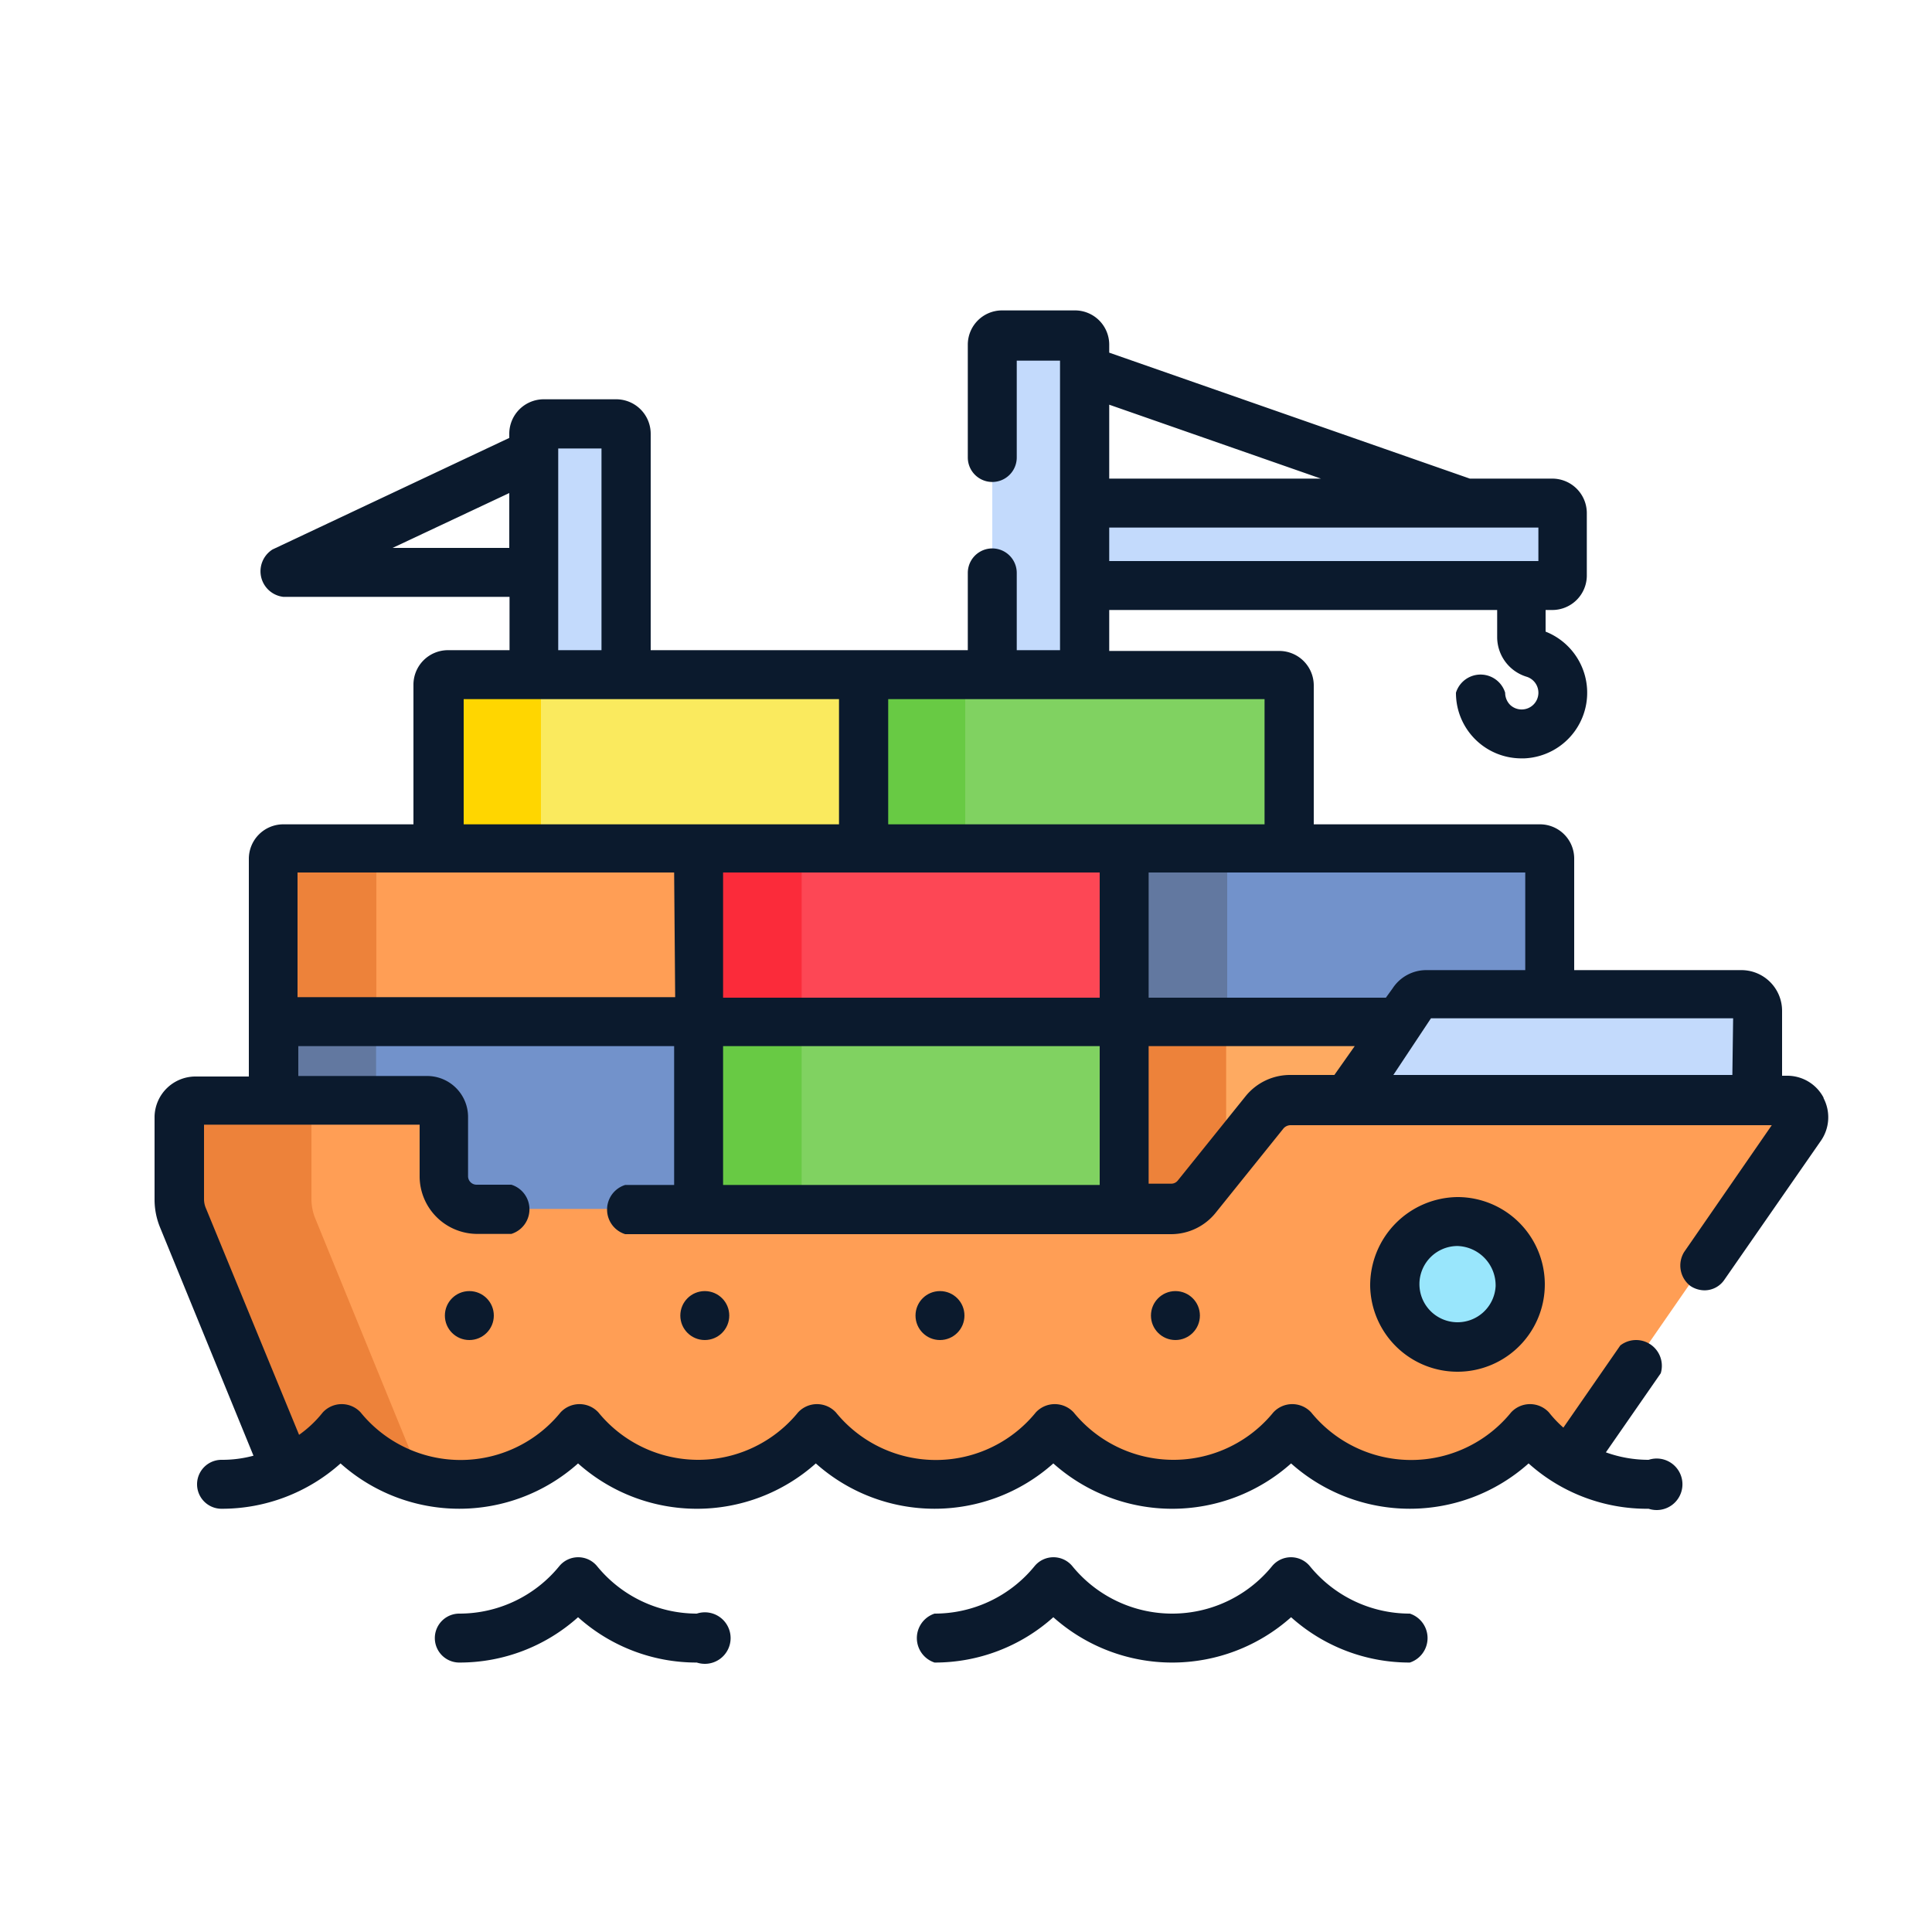 <svg id="Layer_1" data-name="Layer 1" xmlns="http://www.w3.org/2000/svg" viewBox="0 0 75 75"><defs><style>.cls-1{fill:#c3dafc;}.cls-2{fill:#faea5e;}.cls-3{fill:#ffd600;}.cls-4{fill:#80d261;}.cls-5{fill:#68ca44;}.cls-6{fill:#ff9e55;}.cls-7{fill:#ed823a;}.cls-8{fill:#fd4755;}.cls-9{fill:#fb2b3a;}.cls-10{fill:#7292cb;}.cls-11{fill:#6278a0;}.cls-12{fill:#feaa61;}.cls-13{fill:#99e6fc;}.cls-14{fill:#0b1a2d;}</style></defs><path class="cls-1" d="M60.29,19.53H42.11v3.2H60.29a.39.39,0,0,0,.39-.38V19.91a.39.39,0,0,0-.39-.38Z"/><path class="cls-1" d="M42.11,26.19V13.38a.39.39,0,0,0-.39-.38H38.9a.38.38,0,0,0-.38.38V26.19Z"/><path class="cls-1" d="M24.3,26.19V16.84a.38.38,0,0,0-.38-.38H21.1a.38.38,0,0,0-.38.38v9.35Z"/><path class="cls-2" d="M33.53,32.92V26.19H17.39a.39.39,0,0,0-.39.38v6.35Z"/><path class="cls-3" d="M21,32.92V26.57a.38.38,0,0,1,.38-.38H17.39a.39.39,0,0,0-.39.38v6.35Z"/><path class="cls-4" d="M50.05,32.92V26.57a.39.39,0,0,0-.39-.38H33.53v6.73Z"/><path class="cls-5" d="M33.53,26.19h3.94v6.73H33.53Z"/><path class="cls-6" d="M11,32.92a.38.38,0,0,0-.39.39v6.35H27.12V32.92Z"/><path class="cls-7" d="M14.61,33.31a.38.38,0,0,1,.38-.39H11a.38.38,0,0,0-.39.39v6.35h4V33.31Z"/><path class="cls-8" d="M27.12,32.92H43.64v6.74H27.12Z"/><path class="cls-9" d="M27.12,32.92h4v6.74h-4Z"/><path class="cls-10" d="M54.85,38.89a.66.66,0,0,1,.53-.28h4.78v-5.3a.38.38,0,0,0-.38-.39H43.64v6.74h10.7Z"/><path class="cls-11" d="M43.64,32.92h4v6.74h-4Z"/><path class="cls-10" d="M16.58,42.84a.51.51,0,0,1,.51.51v2.3a1.41,1.41,0,0,0,1.41,1.41h8.62v-7.4H10.6v3.18Z"/><path class="cls-11" d="M10.6,39.66h4v3.05h-4Z"/><path class="cls-4" d="M27.12,39.66H43.64v7.27H27.12Z"/><path class="cls-5" d="M27.12,39.66h4v7.27h-4Z"/><path class="cls-12" d="M43.64,39.66v7.27h1.82a1.28,1.28,0,0,0,1-.47l2.63-3.27a1.26,1.26,0,0,1,1-.48h2.22l2-3.05Z"/><path class="cls-7" d="M45.46,46.93a1.28,1.28,0,0,0,1-.47L47.6,45V39.66h-4v7.27Z"/><path class="cls-1" d="M68.23,42.71V39.24a.63.63,0,0,0-.63-.63H55.38a.66.66,0,0,0-.53.28l-2.54,3.82Z"/><path class="cls-1" d="M57.71,42.71l2.55-3.82a.63.63,0,0,1,.52-.28h-5.4a.66.66,0,0,0-.53.28l-2.54,3.82Z"/><path class="cls-6" d="M69.38,42.71H50.09a1.26,1.26,0,0,0-1,.48l-2.63,3.27a1.28,1.28,0,0,1-1,.47h-27a1.28,1.28,0,0,1-1.28-1.28v-2.3a.64.64,0,0,0-.64-.64h-9a.64.64,0,0,0-.64.64v3.21a2,2,0,0,0,.14.72l4,9.8a6.09,6.09,0,0,0,2.12-1.64,6,6,0,0,0,9.22,0,6,6,0,0,0,9.23,0,6,6,0,0,0,9.22,0,6,6,0,0,0,9.23,0,6,6,0,0,0,9.22,0,6,6,0,0,0,1.53,1.32l9-13a.64.64,0,0,0-.52-1Z"/><path class="cls-7" d="M13.22,55.44a6,6,0,0,0,3.16,2L12.23,47.28a2,2,0,0,1-.14-.72V43.35a.64.64,0,0,1,.64-.64H7.59a.64.64,0,0,0-.64.64v3.21a2,2,0,0,0,.14.72l4,9.8A6.09,6.09,0,0,0,13.22,55.44Z"/><ellipse class="cls-13" cx="56.58" cy="49.93" rx="2.43" ry="2.51"/><path class="cls-14" d="M70.79,42.61a1.59,1.59,0,0,0-1.41-.85h-.2V39.24a1.58,1.58,0,0,0-1.58-1.58H61.11V33.31A1.33,1.33,0,0,0,59.78,32H51v-5.4a1.34,1.34,0,0,0-1.34-1.33h-6.6V23.68H58.12v1.05a1.61,1.61,0,0,0,1.14,1.54.65.65,0,0,1,.46.65.65.65,0,0,1-1.1.44.67.67,0,0,1-.19-.47,1,1,0,0,0-1.91,0,2.54,2.54,0,0,0,2.55,2.55h.1A2.55,2.55,0,0,0,60,24.52v-.84h.26a1.34,1.34,0,0,0,1.34-1.33V19.91a1.34,1.34,0,0,0-1.34-1.33H57.06l-14-4.89v-.31a1.33,1.33,0,0,0-1.34-1.33H38.9a1.33,1.33,0,0,0-1.33,1.33v4.38a.95.95,0,0,0,1.9,0V14h1.68V25.24H39.47v-3a.95.95,0,0,0-1.9,0v3H25.26v-8.4a1.34,1.34,0,0,0-1.34-1.34H21.1a1.34,1.34,0,0,0-1.33,1.34V17l-9.19,4.33A1,1,0,0,0,11,23.17h8.78v2.07H17.39a1.34,1.34,0,0,0-1.34,1.33V32H11a1.34,1.34,0,0,0-1.34,1.34v8.45H7.59A1.59,1.59,0,0,0,6,43.35v3.21a2.85,2.85,0,0,0,.21,1.08l3.63,8.87a4.63,4.63,0,0,1-1.24.16.95.95,0,1,0,0,1.9,6.91,6.91,0,0,0,4.62-1.76,6.92,6.92,0,0,0,9.22,0,6.93,6.93,0,0,0,9.23,0,6.92,6.92,0,0,0,9.22,0,6.93,6.93,0,0,0,9.23,0,6.92,6.92,0,0,0,9.22,0A6.88,6.88,0,0,0,64,58.57a1,1,0,1,0,0-1.9,4.87,4.87,0,0,1-1.66-.29l2.13-3.07a1,1,0,0,0-1.57-1.08l-2.21,3.19a4.48,4.48,0,0,1-.56-.59,1,1,0,0,0-1.47,0,5,5,0,0,1-7.76,0,1,1,0,0,0-1.47,0,5,5,0,0,1-7.75,0,1,1,0,0,0-1.47,0,5,5,0,0,1-7.76,0,1,1,0,0,0-1.47,0,5,5,0,0,1-7.75,0,1,1,0,0,0-1.47,0,5,5,0,0,1-7.76,0,1,1,0,0,0-1.47,0,4.45,4.45,0,0,1-.92.87L8,46.92a.9.9,0,0,1-.08-.36v-2.9h8.37v2a2.24,2.24,0,0,0,2.23,2.24h1.33a1,1,0,0,0,0-1.91H18.5a.33.33,0,0,1-.33-.33v-2.3a1.59,1.59,0,0,0-1.59-1.59h-5V40.61H26.17V46h-1.9a1,1,0,0,0,0,1.91H45.46a2.22,2.22,0,0,0,1.74-.84l2.63-3.27a.37.37,0,0,1,.26-.12H68.78l-3.4,4.92a1,1,0,0,0,.24,1.32,1,1,0,0,0,.54.17.93.93,0,0,0,.78-.41l3.75-5.4a1.6,1.6,0,0,0,.1-1.65ZM43.06,15.71l8.22,2.87H43.06Zm0,4.77H59.72v1.3H43.06Zm-8.58,6.66H49.09V32H34.48ZM21.67,17.41h1.68v7.83H21.67Zm-6.43,3.86,4.53-2.13v2.13ZM18,27.14H32.57V32H18Zm8.21,11.57H11.55V33.87H26.17ZM42.69,46H28.07V40.61H42.69Zm0-7.27H28.07V33.87H42.69Zm9.11,3H50.09a2.22,2.22,0,0,0-1.74.83l-2.63,3.27a.32.32,0,0,1-.26.12h-.87V40.61h8Zm2-3H44.59V33.87H59.21v3.79H55.38a1.56,1.56,0,0,0-1.32.71Zm13.45,3H54.09l1.46-2.2H67.28Z"/><path class="cls-14" d="M27.05,62.64a5,5,0,0,1-3.87-1.84.95.95,0,0,0-1.47,0,5,5,0,0,1-3.88,1.84.95.95,0,1,0,0,1.9,6.88,6.88,0,0,0,4.61-1.76,6.88,6.88,0,0,0,4.61,1.76,1,1,0,1,0,0-1.9Z"/><path class="cls-14" d="M54.73,62.64a5,5,0,0,1-3.88-1.84.95.95,0,0,0-1.47,0,5,5,0,0,1-7.75,0,.95.95,0,0,0-1.47,0,5,5,0,0,1-3.88,1.84,1,1,0,0,0,0,1.9,6.88,6.88,0,0,0,4.61-1.76,6.93,6.93,0,0,0,9.23,0,6.88,6.88,0,0,0,4.61,1.76,1,1,0,0,0,0-1.9Z"/><path class="cls-14" d="M53.19,49.93a3.39,3.39,0,1,0,3.39-3.46A3.43,3.43,0,0,0,53.19,49.93Zm4.87,0a1.48,1.48,0,1,1-1.48-1.56A1.53,1.53,0,0,1,58.06,49.93Z"/><circle class="cls-14" cx="45.63" cy="51.07" r="0.95"/><circle class="cls-14" cx="36.49" cy="51.07" r="0.95"/><circle class="cls-14" cx="27.36" cy="51.07" r="0.95"/><circle class="cls-14" cx="18.22" cy="51.07" r="0.95"/></svg>